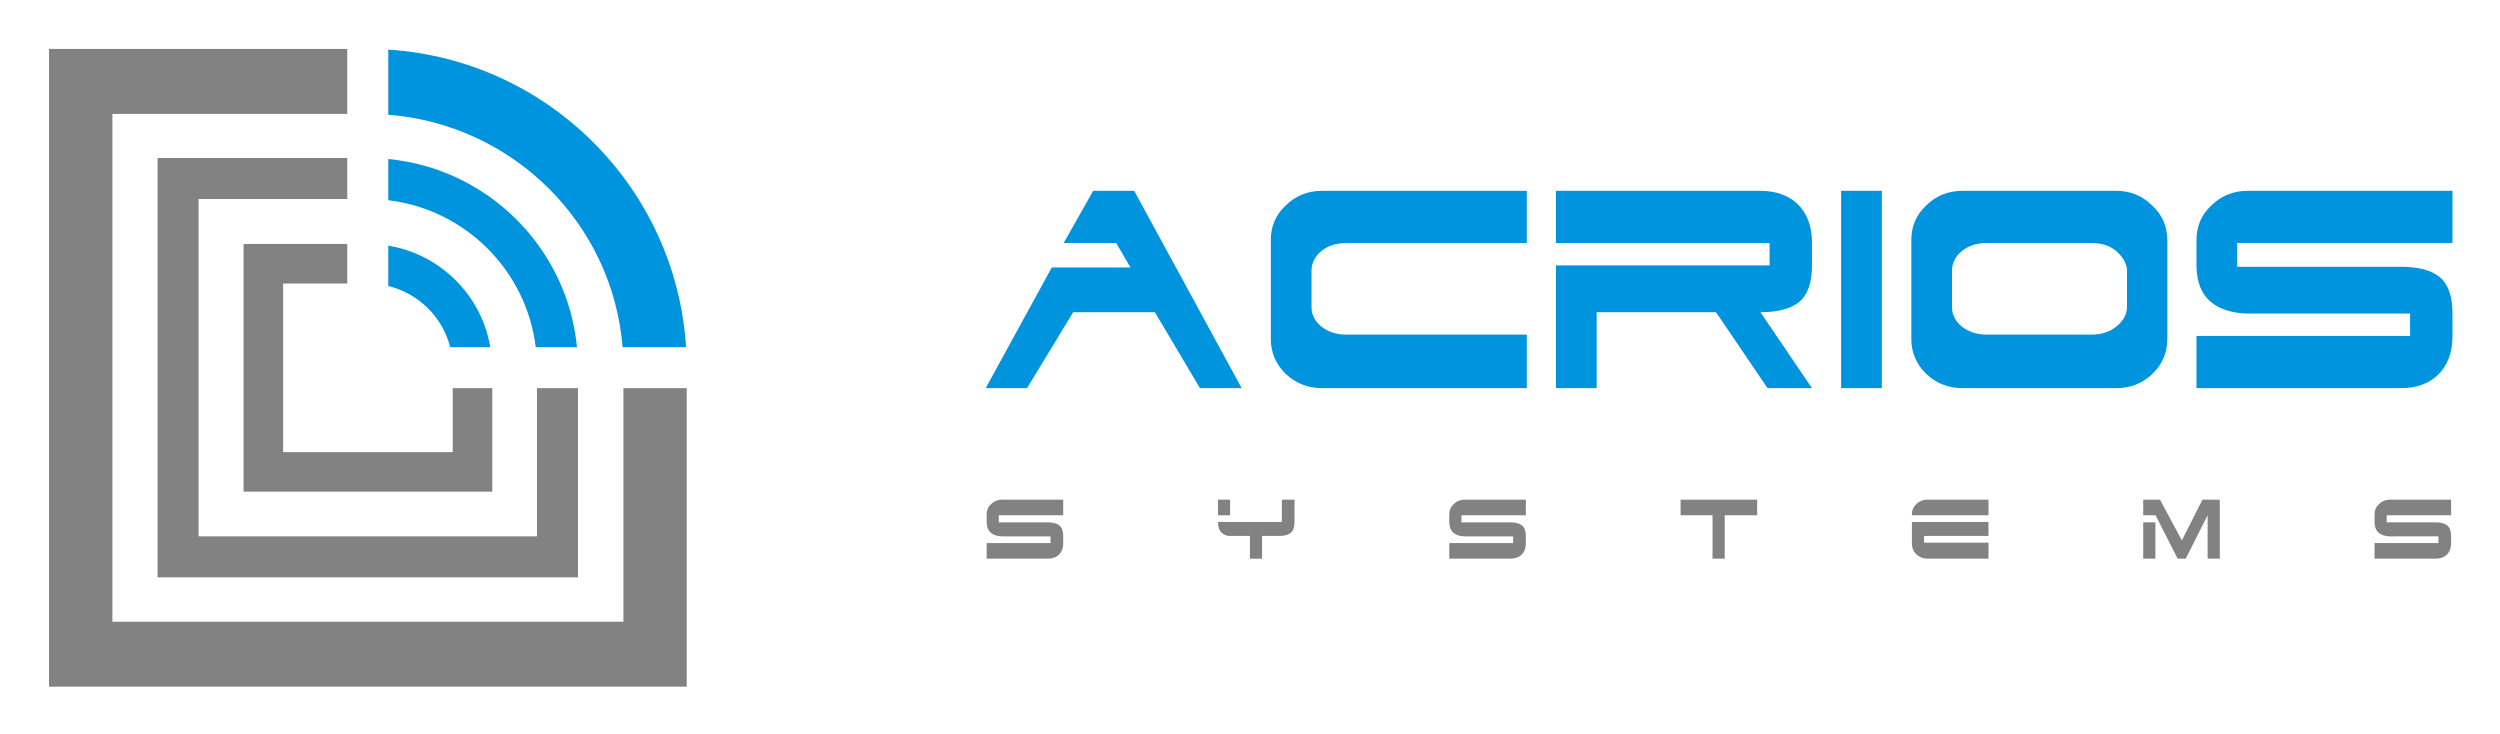 <?xml version="1.0" encoding="UTF-8"?> <svg xmlns="http://www.w3.org/2000/svg" role="img" viewBox="103.67 286.67 927.16 272.16"><g fill-opacity="1" stroke="none" transform="matrix(1.333 0 0 -1.333 0 793.7)"><path fill="#0094de" fill-rule="nonzero" d="M392.285 305.957h-21.885l-18.395-33.583h11.509l12.829 21.131h22.734l12.546-21.131h11.603l-29.904 54.902h-11.415l-8.207-14.527h14.621zm110.276-18.678h-50.374c-1.383 0-2.657.205-3.821.613-1.163.409-2.17.959-3.019 1.651-.849.692-1.509 1.494-1.981 2.406-.471.912-.707 1.871-.707 2.877v10.565c.126 2.075 1.085 3.821 2.877 5.236 1.792 1.415 4.04 2.123 6.745 2.123h50.28v14.527h-56.977c-3.962 0-7.326-1.352-10.093-4.056-2.767-2.578-4.151-5.785-4.151-9.622v-27.545c0-3.773 1.384-7.012 4.151-9.716 2.83-2.641 6.194-3.962 10.093-3.962h56.977zm52.638 6.226l14.339-21.131h12.358l-14.339 21.131c4.906 0 8.521.974 10.849 2.924 2.327 1.949 3.49 5.314 3.49 10.094v6.226c0 2.453-.362 4.591-1.085 6.415-.723 1.824-1.729 3.333-3.019 4.528-1.289 1.195-2.799 2.091-4.528 2.688-1.73.598-3.601.896-5.613.896h-56.977v-14.527h59.43v-6.226h-59.43V272.374h11.32v21.131zm46.129-21.131v54.902h-11.32V272.374zm8.207 13.678c0-3.773 1.384-7.012 4.151-9.716 2.83-2.641 6.194-3.962 10.093-3.962h42.733c3.962 0 7.327 1.321 10.094 3.962 2.767 2.704 4.151 5.943 4.151 9.716v27.451c0 3.836-1.383 7.043-4.151 9.622-2.767 2.767-6.132 4.15-10.094 4.15h-42.733c-3.962 0-7.326-1.352-10.093-4.056-2.768-2.578-4.151-5.785-4.151-9.622zm59.996 8.962c0-2.075-.975-3.899-2.924-5.472-1.887-1.509-4.182-2.264-6.887-2.264h-29.337c-1.384 0-2.657.205-3.821.613-1.163.409-2.17.959-3.019 1.651-.849.692-1.509 1.494-1.981 2.406-.471.912-.707 1.871-.707 2.877v10.565c.126 2.075 1.085 3.821 2.877 5.236 1.792 1.415 4.041 2.123 6.745 2.123h29.243c2.767 0 5.016-.723 6.745-2.17 1.729-1.446 2.751-3.113 3.066-5zm19.338 14.905v3.679c0 3.836 1.384 7.044 4.151 9.622 2.767 2.705 6.131 4.056 10.093 4.056h56.977v-14.527h-59.901v-6.603h45.563c4.906 0 8.521-.975 10.849-2.925 2.327-1.949 3.49-5.314 3.49-10.094v-6.226c0-2.452-.362-4.575-1.085-6.367-.723-1.793-1.729-3.301-3.019-4.528-1.289-1.226-2.799-2.138-4.528-2.736-1.73-.598-3.632-.896-5.708-.896h-56.883v14.527h59.43v6.226h-45.28c-4.402.126-7.83 1.242-10.283 3.349-2.453 2.107-3.742 5.33-3.868 9.669z"></path><path fill="#828282" fill-rule="nonzero" d="M352.275 236.164v1.1c0 1.147.414 2.106 1.242 2.878.827.808 1.833 1.213 3.019 1.213h17.041v-4.345h-17.916v-1.975h13.627c1.467 0 2.549-.291 3.244-.875.696-.583 1.044-1.589 1.044-3.019v-1.863c0-.733-.108-1.368-.325-1.904-.216-.536-.517-.987-.903-1.354-.385-.367-.837-.639-1.354-.819-.518-.178-1.087-.268-1.707-.268h-17.013v4.345H370.05v1.863h-13.543c-1.316.037-2.342.371-3.075 1.002-.734.63-1.119 1.594-1.157 2.892zm76.629-11.229v6.32h4.74c1.467 0 2.549.292 3.245.875.696.583 1.044 1.589 1.044 3.019v6.207h-3.527v-6.207h-17.775c0-1.411.357-2.417 1.072-3.019.658-.583 1.411-.875 2.257-.875h5.559v-6.32zm-8.887 16.42h-3.386v-4.345h3.386zm60.97-5.191v1.1c0 1.147.414 2.106 1.242 2.878.827.808 1.834 1.213 3.019 1.213h17.041v-4.345h-17.916v-1.975h13.627c1.467 0 2.549-.291 3.245-.875.696-.583 1.044-1.589 1.044-3.019v-1.863c0-.733-.108-1.368-.325-1.904-.216-.536-.517-.987-.903-1.354-.385-.367-.837-.639-1.354-.819-.518-.178-1.087-.268-1.707-.268h-17.013v4.345h17.775v1.863h-13.543c-1.316.037-2.342.371-3.075 1.002-.733.63-1.119 1.594-1.157 2.892zm76.629-11.229v12.076h9.029v4.345h-21.302v-4.345h8.887v-12.076zm73.385 4.458h-17.916v1.862h17.916v3.893h-21.302v-6.122c0-1.129.414-2.097 1.242-2.906.846-.79 1.852-1.185 3.019-1.185h17.041zm-21.302 7.617h21.302v4.345h-17.041c-1.185 0-2.191-.404-3.019-1.213-.828-.772-1.242-1.73-1.242-2.878zm64.356-1.975h3.386v-10.1h-3.386zm17.916-10.1v12.076l-6.094-12.076h-2.257l-6.122 12.076h-3.442v4.345h4.655l6.094-11.342 5.727 11.342h4.825v-16.42zm46.44 11.229v1.1c0 1.147.414 2.106 1.242 2.878.828.808 1.833 1.213 3.019 1.213h17.041v-4.345h-17.916v-1.975h13.627c1.467 0 2.549-.291 3.244-.875.696-.583 1.044-1.589 1.044-3.019v-1.863c0-.733-.108-1.368-.325-1.904-.216-.536-.517-.987-.903-1.354-.385-.367-.837-.639-1.354-.819-.518-.178-1.087-.268-1.707-.268h-17.013v4.345h17.775v1.863H742.644c-1.316.037-2.342.371-3.075 1.002-.734.63-1.119 1.594-1.157 2.892z"></path><path fill="#828282" fill-rule="evenodd" d="M91.414 366.745h82.977v-18.069h-65.35V207.393h142.178v64.98h17.614v-83.049H91.414z"></path><path fill="#828282" fill-rule="evenodd" d="M121.615 336.41h52.777V325.008H133.018v-93.865h94.15v41.231h11.403v-52.633H121.615z"></path><path fill="#828282" fill-rule="evenodd" d="M145.536 312.493h28.856v-11.004h-17.851v-46.908h47.187v17.793h11.005v-28.797h-69.197z"></path><path fill="#0094de" fill-rule="evenodd" d="M185.795 366.557c44.457-2.82 80.027-38.359 82.851-82.78h-17.66c-2.776 34.452-30.476 61.938-65.191 64.673z"></path><path fill="#0094de" fill-rule="evenodd" d="M185.795 336.129c27.736-2.679 49.808-24.689 52.5-52.352h-11.473c-2.596 21.364-19.596 38.306-41.028 40.887z"></path><path fill="#0094de" fill-rule="evenodd" d="M185.795 312.024c14.507-2.4 25.962-13.802 28.382-28.247h-11.157c-2.114 8.366-8.772 14.949-17.225 17.024z"></path></g></svg> 